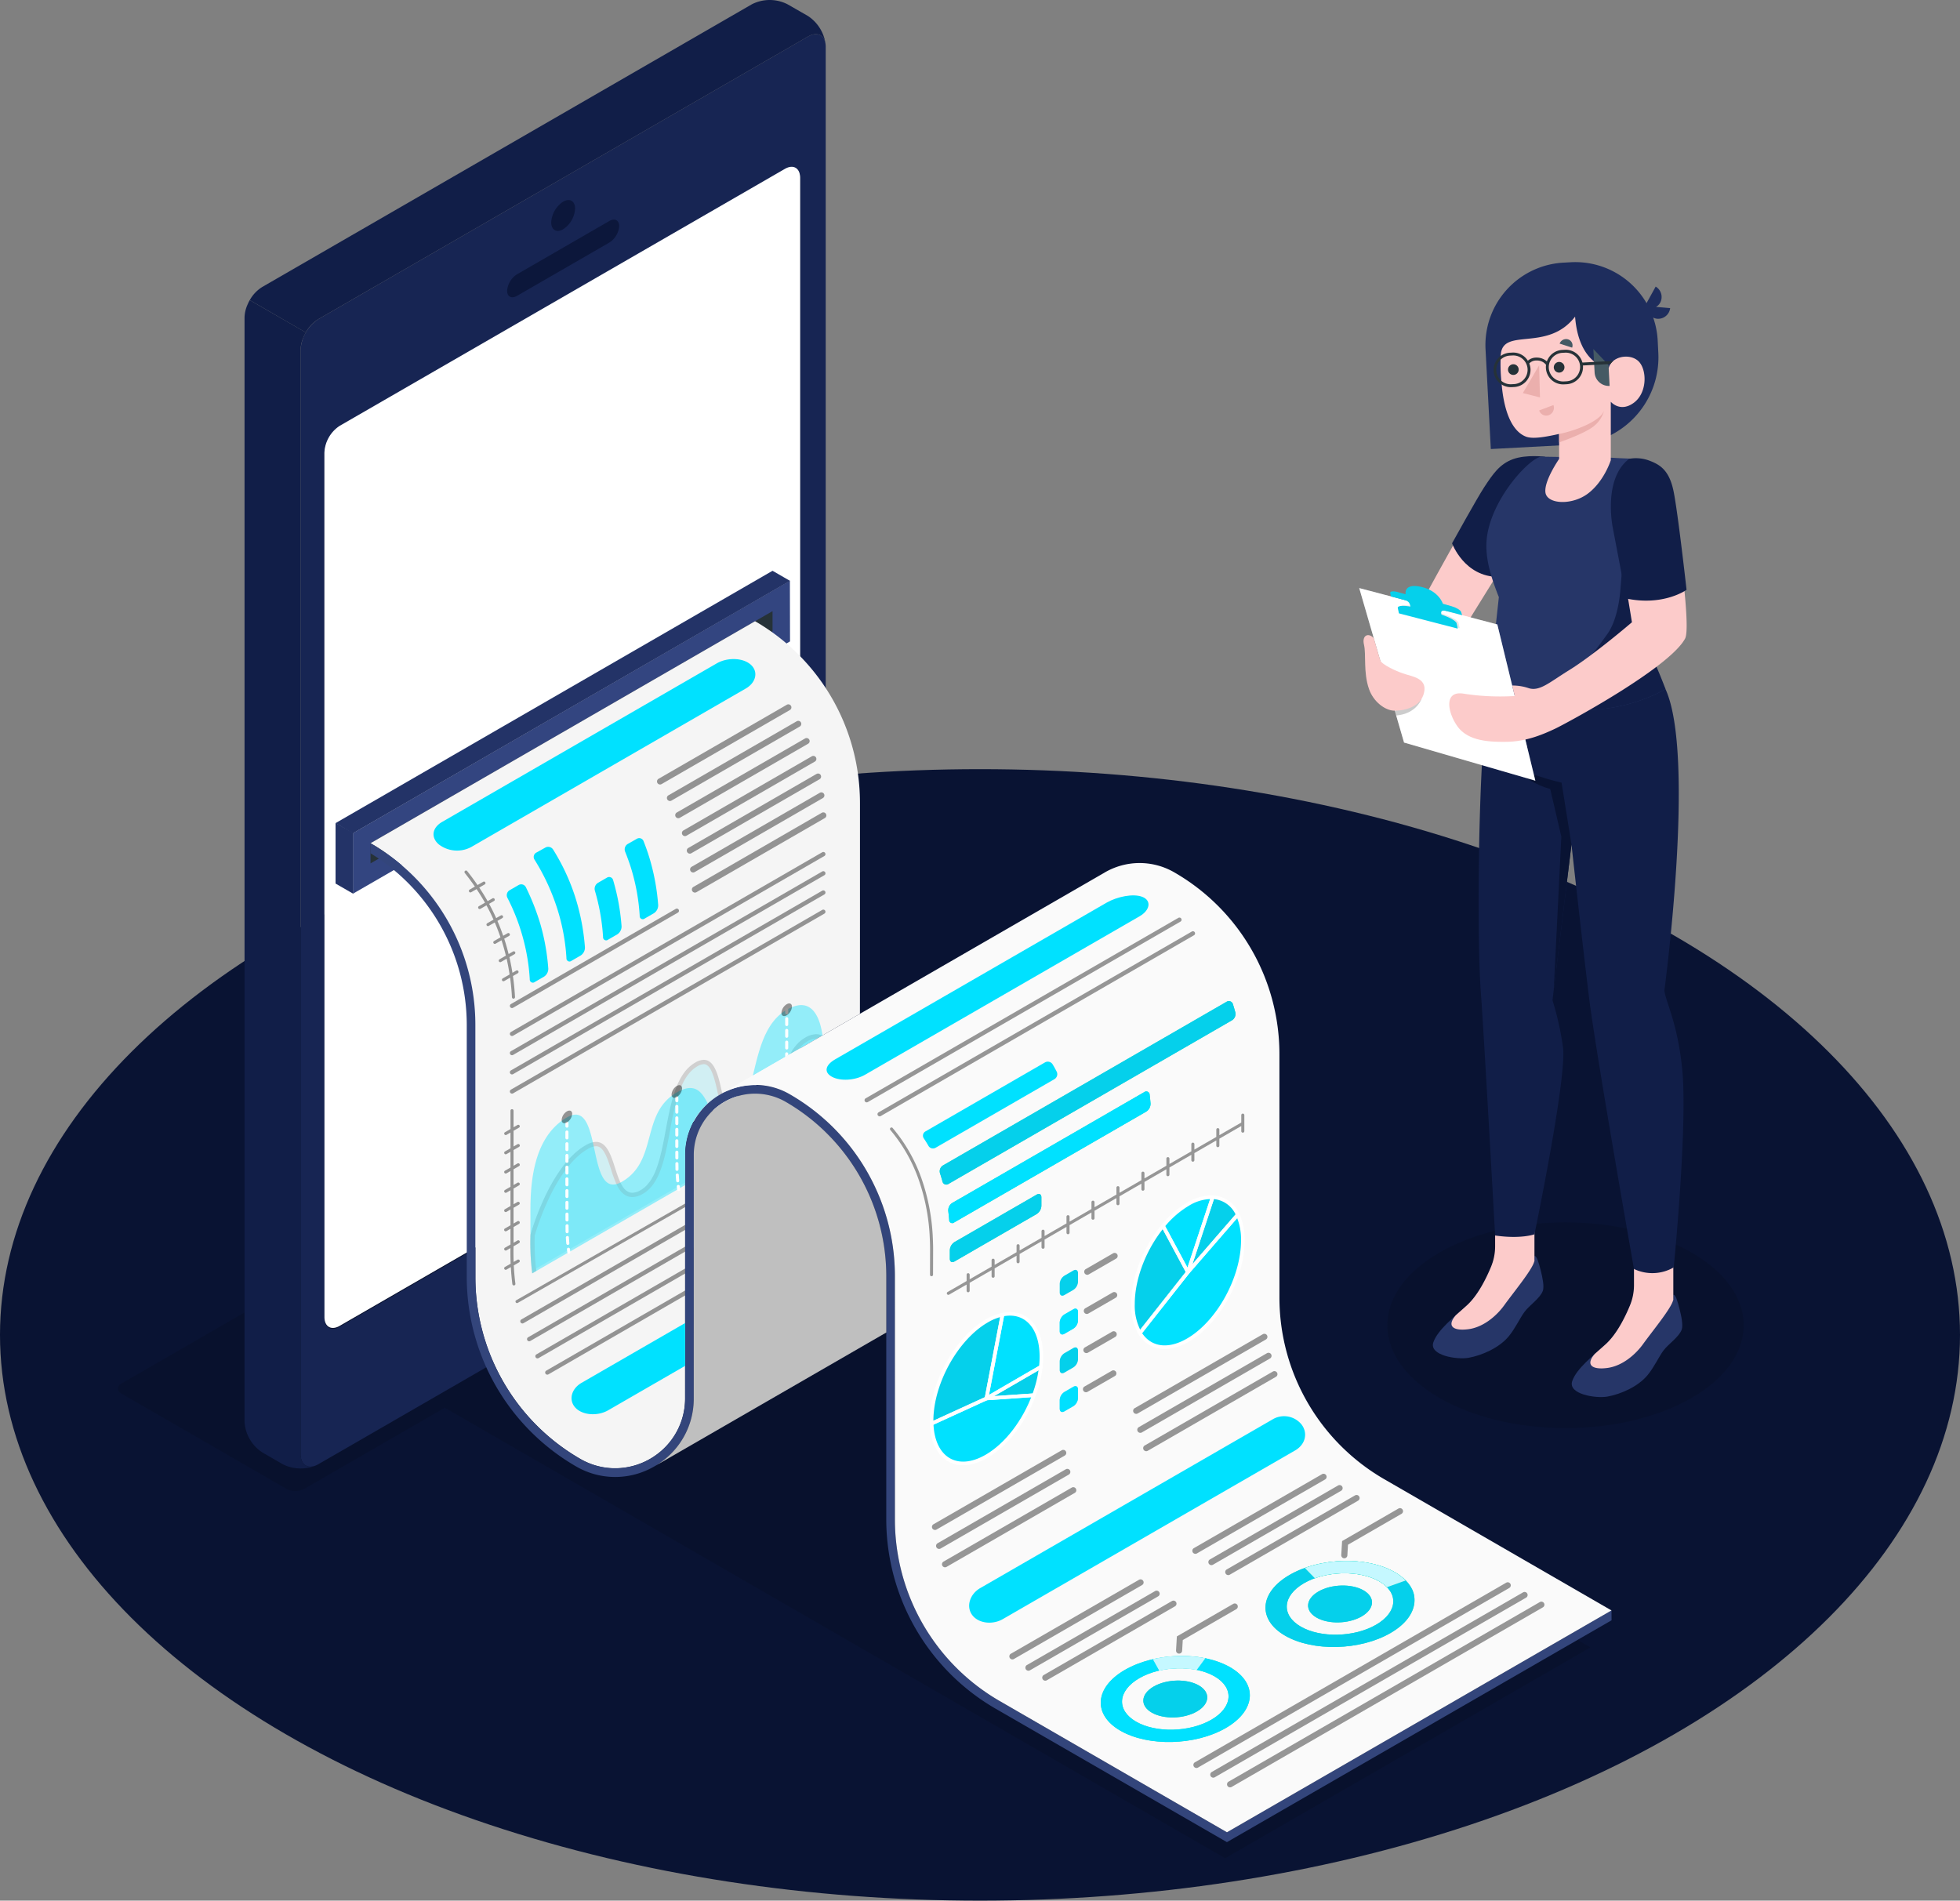 <svg xmlns="http://www.w3.org/2000/svg" xmlns:xlink="http://www.w3.org/1999/xlink" width="573.076" height="555.78" viewBox="0 0 573.076 555.78">
  <rect x="0" y="0" width="573.076" height="555.78" fill="#808080" stroke="none"/>
  <defs>
    <clipPath id="clip-path">
      <path id="Path_1441" data-name="Path 1441" d="M243.987,282.515l-24.767,14.3L204,305.6a16.237,16.237,0,0,0-1.434.831,20.179,20.179,0,0,0-9.675,17.362l-.013,71.17a20.141,20.141,0,0,1-8.165,16.331,20.617,20.617,0,0,1-12.317,4.139,20.277,20.277,0,0,1-10.179-2.768,61.33,61.33,0,0,1-30.66-53.105V285.73a61.317,61.317,0,0,0-30.661-53.105L213.325,167.71h0A61.378,61.378,0,0,1,244,220.84V253C244,262.2,243.987,282.515,243.987,282.515Z" transform="translate(-100.894 -167.71)" fill="none"/>
    </clipPath>
  </defs>
  <g id="img3_webtest" transform="translate(-10.244 -15.715)">
    <ellipse id="Floor" cx="286.538" cy="165.433" rx="286.538" ry="165.433" transform="translate(10.244 240.629)" fill="#091333"/>
    <ellipse id="Shadow" cx="52.095" cy="30.077" rx="52.095" ry="30.077" transform="translate(415.885 373.16)" fill="#08112d"/>
    <path id="Shadow-2" data-name="Shadow" d="M115,367.878,348.025,502.419l106.8-61.662L221.755,306.188Z" transform="translate(20.441 56.678)" fill="#08112d"/>
    <path id="Shadow-3" data-name="Shadow" d="M88.389,401.129,40.162,373.286c-1.428-.825-1.428-2.163,0-2.988l169.593-97.914a5.714,5.714,0,0,1,5.175,0l48.224,27.843c1.429.826,1.429,2.163,0,2.989L93.564,401.129A5.714,5.714,0,0,1,88.389,401.129Z" transform="translate(5.629 49.962)" fill="#08112d"/>
    <g id="Device" transform="translate(81.742 15.715)">
      <g id="Device-2" data-name="Device">
        <g id="Group_866" data-name="Group 866" transform="translate(16.39 9.982)">
          <path id="Path_1352" data-name="Path 1352" d="M232.124,24.78,88.983,107.411a11.547,11.547,0,0,0-5.2,9.021V439.241c0,3.316,2.334,4.668,5.2,3l143.141-82.631a11.545,11.545,0,0,0,5.2-9.021V27.783C237.324,24.466,234.99,23.116,232.124,24.78Zm-2.293,296.067c0,2.838-1.992,4.648-4.461,6.068L95.219,402.054c-2.456,1.42-4.463.274-4.463-2.579V146.605a9.908,9.908,0,0,1,4.463-7.737l130.15-75.127c2.469-1.433,4.461-.272,4.461,2.566Z" transform="translate(-83.783 -24.067)" fill="#172553"/>
        </g>
        <g id="Group_867" data-name="Group 867" transform="translate(0 87.759)">
          <path id="Path_1353" data-name="Path 1353" d="M91.01,429.874a11.651,11.651,0,0,1-9.769-.323l-5.953-3.441a11.473,11.473,0,0,1-5.219-9.021V94.3a9.835,9.835,0,0,1,.9-3.891,12.513,12.513,0,0,1,.619-1.25.013.013,0,0,0,.013-.013l16.379,9.459h.013a14.268,14.268,0,0,0-.9,1.907,9.474,9.474,0,0,0-.631,3.222V426.547C86.461,429.6,88.445,430.995,91.01,429.874Z" transform="translate(-70.069 -89.146)" fill="#111e48"/>
        </g>
        <path id="Path_1354" data-name="Path 1354" d="M150.4,315.846c4.538-2.62,8.218-.5,8.218,4.745s-3.68,11.613-8.218,14.234-8.218.5-8.218-4.745S145.858,318.467,150.4,315.846Z" transform="translate(-55.999 42.629)" fill="#27debf"/>
        <g id="Group_868" data-name="Group 868" transform="translate(76.778 58.496)">
          <path id="Path_1355" data-name="Path 1355" d="M148.59,65.137c1.927-1.113,3.489-.21,3.489,2.015A7.713,7.713,0,0,1,148.59,73.2c-1.928,1.114-3.49.212-3.49-2.014A7.71,7.71,0,0,1,148.59,65.137Z" transform="translate(-132.207 -64.66)" fill="#0c173b"/>
          <path id="Path_1356" data-name="Path 1356" d="M137.223,85.427l26.943-15.556c1.607-.927,2.91-.269,2.91,1.472a6.242,6.242,0,0,1-2.91,4.834L137.222,91.734c-1.607.927-2.91.268-2.91-1.472A6.245,6.245,0,0,1,137.223,85.427Z" transform="translate(-134.312 -63.725)" fill="#0c173b"/>
        </g>
        <path id="Path_1357" data-name="Path 1357" d="M228.692,314.248c0,2.838-1.992,4.648-4.461,6.066l-130.15,75.14c-2.456,1.419-4.463.272-4.463-2.579V140.006a9.908,9.908,0,0,1,4.463-7.738l130.15-75.126c2.469-1.433,4.461-.272,4.461,2.566Z" transform="translate(-66.255 -7.751)" fill="#fff"/>
        <g id="Group_869" data-name="Group 869" transform="translate(1.533)">
          <path id="Path_1358" data-name="Path 1358" d="M239.7,28.587c-.374-2.707-2.538-3.686-5.141-2.179L91.4,109.041a10.6,10.6,0,0,0-3.673,3.893l-16.379-9.459a10.549,10.549,0,0,1,3.686-3.866L218.163,16.962a11.494,11.494,0,0,1,10.413,0l5.98,3.428A11.677,11.677,0,0,1,239.7,28.587Z" transform="translate(-71.352 -15.715)" fill="#111e48"/>
        </g>
      </g>
    </g>
    <g id="Character" transform="translate(407.663 92.361)">
      <g id="Group_871" data-name="Group 871" transform="translate(16.554 56.894)">
        <g id="Group_870" data-name="Group 870">
          <path id="Path_1359" data-name="Path 1359" d="M393.4,127.452c-7.591.356-10.193,1.8-14.167,6.484-3.878,4.569-22.6,39.265-22.6,39.265s3.514,9.848,11.2,9.01L382.2,159.032Z" transform="translate(-356.629 -127.452)" fill="#fccbca"/>
        </g>
      </g>
      <path id="Path_1360" data-name="Path 1360" d="M392.674,127.494s-5.451-.711-9.34.7-5.832,4.221-8.51,8.311c-2.074,3.163-9.332,16.3-9.332,16.3s3.536,9.833,13.591,9.833Z" transform="translate(-338.345 -70.585)" fill="#111e48"/>
      <g id="Character-2" data-name="Character" transform="translate(21.534 0)">
        <g id="Group_872" data-name="Group 872" transform="translate(0 122.018)">
          <path id="Path_1361" data-name="Path 1361" d="M412.967,334.179v-1.646c-.648,1.93-3.657,10.236-8.221,14.4-3.628,3.31-8.579,7.132-9.837,10.822-1.309,3.838,6.888,5.126,10.278,4.526,3.939-.7,9.034-2.932,11.808-6.34,1.95-2.4,3.192-5.236,4.585-7.121s4.6-3.987,5.355-6.168c.413-1.2-.078-3.822-.659-6.039-.533-2.033-1.111-4.269-1.806-4.079,0,.249,0,1.255,0,1.255-.834.925-3.146,1.843-5.751,1.943C417.037,335.8,412.954,335.462,412.967,334.179Z" transform="translate(-354.166 -152.562)" fill="#263668"/>
          <path id="Path_1362" data-name="Path 1362" d="M400.574,351.381c1.125-1,2.258-1.985,3.284-2.922,3.189-2.909,5.619-7.841,7.015-11.207a15.781,15.781,0,0,0,1.207-6.053v-6.556h11.5v10.671h0v.286l-.059.03c-.553,2.39-5.832,8.748-8.832,12.894-2.009,2.78-5.83,6.315-10.394,6.925C399.974,356.025,397.763,354.661,400.574,351.381Z" transform="translate(-353.278 -154.099)" fill="#fccbca"/>
          <path id="Path_1363" data-name="Path 1363" d="M378.994,324.691v-1.646c-.649,1.93-3.658,10.236-8.222,14.4-3.627,3.309-8.577,7.131-9.836,10.821-1.31,3.838,6.888,5.126,10.277,4.526,3.939-.7,9.035-2.932,11.809-6.34,1.949-2.4,3.192-5.236,4.585-7.119s4.6-3.988,5.355-6.169c.414-1.2-.078-3.822-.659-6.038-.534-2.034-1.111-4.27-1.806-4.08,0,.249,0,1.254,0,1.254-.835.926-3.146,1.845-5.751,1.944C383.062,326.308,378.98,325.974,378.994,324.691Z" transform="translate(-360.796 -154.413)" fill="#263668"/>
          <path id="Path_1364" data-name="Path 1364" d="M366.6,341.893c1.126-1,2.258-1.985,3.285-2.922,3.189-2.909,5.618-7.841,7.015-11.207a15.776,15.776,0,0,0,1.206-6.053v-6.556h11.5v10.671h0v.287l-.057.029c-.555,2.39-5.833,8.748-8.832,12.894-2.01,2.78-5.831,6.316-10.4,6.925C366,346.537,363.789,345.173,366.6,341.893Z" transform="translate(-359.908 -155.95)" fill="#fccbca"/>
          <path id="Path_1365" data-name="Path 1365" d="M426.628,184.793c8.918,19.477-.321,88.088-.321,88.088.269,3.161,3.882,9.381,5.229,23.291,1.591,16.437-2.5,57.709-2.5,57.709a12.446,12.446,0,0,1-11.625.461s-10.962-62.158-13.023-78.5c-1.8-14.263-5.253-45.623-5.253-45.623l-5.549,45.546a84.751,84.751,0,0,1,3.109,14.076c.931,9.612-8.383,54.369-8.383,54.369s-3.969,1.457-11.5.347c0,0-3.294-59.393-4.163-70.974-1.458-19.447-.558-80.128,3.009-91.64Z" transform="translate(-358.613 -181.943)" fill="#111e48"/>
          <path id="Path_1366" data-name="Path 1366" d="M398.083,226.557l-2.9-18.091s-12.248-2.537-17.8-7.759c0,0,5.827,7.248,14.484,9.623l3.252,13.928L392.9,269.067Z" transform="translate(-357.558 -178.282)" fill="#091333"/>
        </g>
        <path id="Path_1367" data-name="Path 1367" d="M410.527,127.759h0c3.391.234,4.524.151,6.983.4,4.917.5,6.1,7.7,8.111,11.943a19.571,19.571,0,0,1,.541,14.736L418.2,177.89s3.731,9.016,8.061,17.536c-19.993,11.159-44.958,5.293-50.97-2.85-.255-1.727,1.291-15.231,2.242-24.052-3.522-8.833-4.451-14.432-2.965-20.272,2.757-10.837,12.638-20.811,15.467-20.8Z" transform="translate(-358.242 -70.558)" fill="#263668"/>
        <g id="Group_880" data-name="Group 880" transform="translate(15.365)">
          <path id="Path_1368" data-name="Path 1368" d="M427.663,93.3l-4.138-.36a3.194,3.194,0,0,0,1.23-1.237,3.535,3.535,0,0,0-1.327-4.7l-2.669,4.845a24.109,24.109,0,0,0-22.125-11.966L396.5,80a24.13,24.13,0,0,0-22.814,25.38c.731,13.749,1.541,29.128,1.541,29.128l24.83-1.322A25.536,25.536,0,0,0,424.2,106.324l-.184-3.628a24.081,24.081,0,0,0-1.315-6.632,3.222,3.222,0,0,0,1.2.351A3.535,3.535,0,0,0,427.663,93.3Z" transform="translate(-373.652 -79.847)" fill="#1e2d5d"/>
          <g id="Group_873" data-name="Group 873" transform="translate(4.405 15.944)">
            <path id="Path_1369" data-name="Path 1369" d="M377.423,104.386a48.672,48.672,0,0,0,.2,7.907c.947,12.372,5.125,15.218,7.188,15.992s5.923.031,9.669-.8V134.8s-4.5,6.464-3.993,9.856,7.767,3.812,12.479.222,6.622-9.7,6.622-9.7l0-17.1s2.733,3.271,6.76.277,3.82-9.863,1.262-12.2-7.844-1.345-8.637,2.112c0,0-8.716-.731-9.825-15.087C391.047,103.749,377.937,96.132,377.423,104.386Z" transform="translate(-377.338 -93.188)" fill="#fccbca"/>
          </g>
          <path id="Path_1370" data-name="Path 1370" d="M404.488,105.771l.326,6.13h0a4.176,4.176,0,0,1-4.393-3.95l-.365-6.841Z" transform="translate(-368.5 -75.698)" fill="#455a64"/>
          <g id="Group_874" data-name="Group 874" transform="translate(19.991 29.19)">
            <path id="Path_1371" data-name="Path 1371" d="M390.379,105.9a1.561,1.561,0,1,0,1.555-1.63A1.586,1.586,0,0,0,390.379,105.9Z" transform="translate(-390.379 -104.271)" fill="#263238"/>
          </g>
          <g id="Group_875" data-name="Group 875" transform="translate(15.716 41.797)">
            <path id="Path_1372" data-name="Path 1372" d="M390.973,114.82,386.8,116.4a2.189,2.189,0,0,0,2.84,1.376A2.335,2.335,0,0,0,390.973,114.82Z" transform="translate(-386.802 -114.82)" fill="#ebafad"/>
          </g>
          <g id="Group_876" data-name="Group 876" transform="translate(21.696 22.501)">
            <path id="Path_1373" data-name="Path 1373" d="M391.806,100l3.654,1.18a1.843,1.843,0,0,0-1.163-2.409A2.016,2.016,0,0,0,391.806,100Z" transform="translate(-391.806 -98.674)" fill="#455a64"/>
          </g>
          <g id="Group_877" data-name="Group 877" transform="translate(6.602 29.865)">
            <path id="Path_1374" data-name="Path 1374" d="M379.176,106.465a1.561,1.561,0,1,0,1.555-1.629A1.584,1.584,0,0,0,379.176,106.465Z" transform="translate(-379.176 -104.836)" fill="#263238"/>
          </g>
          <g id="Group_878" data-name="Group 878" transform="translate(10.937 30.173)">
            <path id="Path_1375" data-name="Path 1375" d="M387.568,105.093l.252,9.39-5.017-1.266Z" transform="translate(-382.803 -105.093)" fill="#ebafad"/>
          </g>
          <g id="Group_879" data-name="Group 879" transform="translate(21.551 43.408)">
            <path id="Path_1376" data-name="Path 1376" d="M391.684,123c3.957-.735,12.027-3.526,13.131-6.834a8.4,8.4,0,0,1-2.653,4.288c-2.336,2.229-10.478,5.025-10.478,5.025Z" transform="translate(-391.684 -116.168)" fill="#ebafad"/>
          </g>
        </g>
        <path id="Path_1377" data-name="Path 1377" d="M403.838,195.317c6.567-1.555,7.815-4.029,6.081-10.551a4.937,4.937,0,0,0-.2-.629c-1.286-3.092-6.417-1.254-6.417-1.254s2.1-2.617,4.457-5.953,3.411-8.852,3.726-12.723.947-11.623.947-11.623,5.108-3.057,3.117-8.65l7.888-4.847,1.484,1.033a20.047,20.047,0,0,1-.329,12.451l-7.968,23.048a130.438,130.438,0,0,1,8.061,17.536c-14.735,8.224-32.161,7.2-42.72,2.83A58.288,58.288,0,0,0,403.838,195.317Z" transform="translate(-356.666 -68.288)" fill="#111e48"/>
        <path id="Path_1378" data-name="Path 1378" d="M410.667,104.554l-9.032.482A5.048,5.048,0,0,0,396.5,101.3l-.778.042a5.046,5.046,0,0,0-4.485,3.364,4.332,4.332,0,0,0-3.006-1.122,3.7,3.7,0,0,0-2.556.913,5.024,5.024,0,0,0-4.526-2.379l-.777.041a5.042,5.042,0,0,0,.535,10.069l.778-.041a5.047,5.047,0,0,0,4.766-5.3,4.981,4.981,0,0,0-.369-1.582,2.785,2.785,0,0,1,2.151-.868,3.328,3.328,0,0,1,2.732,1.213l.041-.027a5.1,5.1,0,0,0-.05,1.024,5.047,5.047,0,0,0,5.3,4.766l.778-.041a5.049,5.049,0,0,0,4.767-5.3c0-.063-.023-.121-.029-.184l8.077-.43A4.348,4.348,0,0,1,410.667,104.554Zm-29.03,6.78-.778.042a4.191,4.191,0,0,1-.445-8.371l.777-.042a4.191,4.191,0,1,1,.446,8.371Zm15.35-.817-.777.042a4.191,4.191,0,0,1-.446-8.371l.777-.042a4.191,4.191,0,1,1,.446,8.371Z" transform="translate(-357.908 -75.663)" fill="#263238"/>
      </g>
      <g id="Group_888" data-name="Group 888" transform="translate(0 94.704)">
        <g id="Group_881" data-name="Group 881" transform="translate(0 0.607)">
          <path id="Path_1379" data-name="Path 1379" d="M342.778,159.6l40.378,10.635,11.114,45.685-38.389-11.149Z" transform="translate(-342.778 -159.596)" fill="#fff"/>
          <path id="Path_1380" data-name="Path 1380" d="M342.778,159.6l40.378,10.635,11.114,45.685-38.389-11.149Z" transform="translate(-342.778 -159.596)" fill="#fff" opacity="0.25"/>
          <path id="Path_1381" data-name="Path 1381" d="M365.542,191.168c.257,2.473,1.99,5.334,7.034,7.743s14.871,1.064,14.871,1.064l-1.367-5.623Z" transform="translate(-338.336 -153.436)" fill="#fff" opacity="0.2"/>
        </g>
        <g id="Group_882" data-name="Group 882" transform="translate(10.401 32.959)" opacity="0.2">
          <path id="Path_1382" data-name="Path 1382" d="M359.324,186.666c-.374,1.024-2.183,4.488-7.435,4.911l-.409-1.409Z" transform="translate(-351.48 -186.666)"/>
        </g>
        <g id="Group_883" data-name="Group 883" transform="translate(11.82 5.66)" opacity="0.1">
          <path id="Path_1383" data-name="Path 1383" d="M353.011,166.028l-.333-1.541c-.184-.851,2.186-.887,5.293-.081l5.949,1.543c3.106.806,5.774,2.149,5.958,3l.333,1.541Z" transform="translate(-352.668 -163.825)"/>
        </g>
        <g id="Group_884" data-name="Group 884" transform="translate(9.052)">
          <path id="Path_1384" data-name="Path 1384" d="M350.362,161.163c-.117-.532.843-.67,2.144-.312l2.357.651s-.7-3.331,4.525-2.167,6.37,4.947,6.37,4.947l2.515.713c1.39.394,2.648,1.144,2.813,1.673l.3.958-20.8-5.477S350.479,161.694,350.362,161.163Z" transform="translate(-350.352 -159.088)" fill="#05d0eb"/>
        </g>
        <g id="Group_885" data-name="Group 885" transform="translate(11.321 3.079)">
          <path id="Path_1385" data-name="Path 1385" d="M352.856,162.3c1.906.459,2.7.712,2.982,2.023.325,1.5.458,2.6.458,2.6l9.206,2.432s-.445-1.9-.587-2.635.171-1.184,1.636-.8l.124-.587-14.425-3.673Z" transform="translate(-352.25 -161.665)" fill="#05d0eb"/>
        </g>
        <g id="Group_886" data-name="Group 886" transform="translate(11.267 5.805)">
          <path id="Path_1386" data-name="Path 1386" d="M352.548,166.149l-.333-1.541c-.184-.85,2.186-.887,5.293-.081l5.949,1.543c3.106.806,5.774,2.149,5.958,3l.333,1.539Z" transform="translate(-352.205 -163.946)" fill="#05d0eb"/>
        </g>
        <g id="Group_887" data-name="Group 887" transform="translate(1.258 14.372)">
          <path id="Path_1387" data-name="Path 1387" d="M346.826,172.015s1.511,5.165,1.856,6.4,4.87,3.444,7.838,4.259,6.215,1.782,4.809,5.933c-1.294,3.826-6.179,4.7-8.665,4.592s-5.892-2.485-7.233-6.316c-1.71-4.887-.789-10.106-1.468-12.96S345.339,170.313,346.826,172.015Z" transform="translate(-343.83 -171.114)" fill="#fccbca"/>
        </g>
      </g>
      <g id="Group_889" data-name="Group 889" transform="translate(26.326 57.344)">
        <path id="Path_1388" data-name="Path 1388" d="M418.367,127.976c5.236.332,10.649,3.168,11.47,9.457s5.913,39.391,3.915,43.118c-4.622,8.617-35.1,25.006-38.127,26.407s-8.062,3.7-14.062,3.771c-4.752.054-11.076-.1-14.273-4.4-2.837-3.814-4.441-10.851,1.97-9.64a69.448,69.448,0,0,0,14.69.645l-.746-3.069a14.61,14.61,0,0,1,4.892.8c3.2.95,6.1-1.8,11.752-5.286,7.283-4.5,18.367-14.013,18.367-14.013l-4.52-27.64S413.543,136.177,418.367,127.976Z" transform="translate(-364.805 -127.799)" fill="#fccbca"/>
        <path id="Path_1389" data-name="Path 1389" d="M409.7,128a11.139,11.139,0,0,1,5.88.528c3.077,1.172,5.808,2.731,7.086,8.929s3.805,28.853,3.805,28.853-6.7,4.849-17.625,2.544L404.928,148.3S401.872,133.911,409.7,128Z" transform="translate(-357.091 -127.828)" fill="#111e48"/>
      </g>
    </g>
    <g id="Analysis" transform="translate(108.359 182.615)">
      <g id="Group_892" data-name="Group 892">
        <g id="Group_890" data-name="Group 890">
          <path id="Path_1390" data-name="Path 1390" d="M96.617,231.6l127.727-73.8.039,17.741L96.616,249.3Z" transform="translate(-91.506 -154.884)" fill="#334580"/>
          <path id="Path_1391" data-name="Path 1391" d="M100.894,233.106v5.9l117.543-67.863v-5.9Z" transform="translate(-90.671 -153.438)" fill="#263238"/>
          <path id="Path_1392" data-name="Path 1392" d="M97.413,232.133l-5.094-2.964,127.787-73.8,5.109,2.951Z" transform="translate(-92.34 -155.365)" fill="#233367"/>
          <path id="Path_1393" data-name="Path 1393" d="M92.34,217.087l5.164,2.856,0,17.824-5.167-2.977Z" transform="translate(-92.34 -143.322)" fill="#233367"/>
        </g>
        <g id="Group_891" data-name="Group 891" transform="translate(10.223 14.753)">
          <path id="Path_1394" data-name="Path 1394" d="M422.866,412.628,310.421,477.5v-2.881l112.432-64.876Z" transform="translate(-60.01 -120.483)" fill="#33457b"/>
          <path id="Path_1395" data-name="Path 1395" d="M243.987,282.515l-24.767,14.3L204,305.6a16.237,16.237,0,0,0-1.434.831,20.179,20.179,0,0,0-9.675,17.362l-.013,71.17a20.141,20.141,0,0,1-8.165,16.331,20.617,20.617,0,0,1-12.317,4.139,20.277,20.277,0,0,1-10.179-2.768,61.33,61.33,0,0,1-30.66-53.105V285.73a61.317,61.317,0,0,0-30.661-53.105L213.325,167.71h0A61.378,61.378,0,0,1,244,220.84V253C244,262.2,243.987,282.515,243.987,282.515Z" transform="translate(-100.894 -167.71)" fill="#f5f5f5"/>
          <path id="Path_1396" data-name="Path 1396" d="M284.876,472.889a61.3,61.3,0,0,1-30.66-53.093l-.007-71.214a61.144,61.144,0,0,0-4.819-23.816,62.941,62.941,0,0,0-3.4-6.844,61.33,61.33,0,0,0-22.444-22.432h0A20.438,20.438,0,0,0,192.9,313.2l0,7.253-.016-7.266-.013,71.17,0-14.808v14.781a20.457,20.457,0,0,1-30.663,17.728,61.328,61.328,0,0,1-30.661-53.105V275.131a61.324,61.324,0,0,0-30.661-53.105v2.944a58.949,58.949,0,0,1,28.144,50.162v73.825a64.015,64.015,0,0,0,31.919,55.282,22.72,22.72,0,0,0,22.961,0c.44-.251.868-.515,1.3-.8l.038-.025a22.7,22.7,0,0,0,10.141-19.049l.012-71.17a17.923,17.923,0,0,1,26.887-15.526,58.924,58.924,0,0,1,29.4,50.917v16.524l0,54.69a64.029,64.029,0,0,0,31.919,55.282L351.3,514.135v-2.881Z" transform="translate(-100.894 -157.112)" fill="#33457b"/>
          <path id="Path_1397" data-name="Path 1397" d="M446.9,445.428,334.471,510.3l-66.429-38.364a61.3,61.3,0,0,1-30.66-53.093l-.006-71.214a61.167,61.167,0,0,0-4.819-23.816,62.952,62.952,0,0,0-3.4-6.844,61.331,61.331,0,0,0-22.444-22.433,20.2,20.2,0,0,0-19.552-.49l15.223-8.782,30.629-17.684,65.562-37.845.163-.1a20.226,20.226,0,0,1,20.407.012,61.321,61.321,0,0,1,30.661,53.107l.006,71.2a61.331,61.331,0,0,0,30.661,53.105Z" transform="translate(-84.061 -156.164)" fill="#fafafa"/>
          <path id="Path_1398" data-name="Path 1398" d="M238.139,336.63a58.924,58.924,0,0,0-29.4-50.917,17.923,17.923,0,0,0-26.887,15.526l-.012,71.17A22.7,22.7,0,0,1,171.7,391.457l-.038.025c-.428.289-.856.553-1.3.8l67.777-39.133Z" transform="translate(-87.339 -145.16)" fill="#e0e0e0"/>
          <path id="Path_1399" data-name="Path 1399" d="M238.139,336.63a58.924,58.924,0,0,0-29.4-50.917,17.923,17.923,0,0,0-26.887,15.526l-.012,71.17A22.7,22.7,0,0,1,171.7,391.457l-.038.025c-.428.289-.856.553-1.3.8l67.777-39.133Z" transform="translate(-87.339 -145.16)" opacity="0.15"/>
        </g>
      </g>
      <g id="Group_932" data-name="Group 932" transform="translate(10.223 14.753)">
        <g id="Group_931" data-name="Group 931" clip-path="url(#clip-path)">
          <g id="Group_930" data-name="Group 930" transform="translate(18.421 11.071)">
            <path id="Path_1400" data-name="Path 1400" d="M117.856,231.171a8.752,8.752,0,0,0,9.547.719l80.229-46.321c3.008-1.738,3.719-4.987,1.365-7.017s-6.865-2.064-9.874-.327L118.854,224.57C115.844,226.308,115.49,229.148,117.856,231.171Z" transform="translate(-116.307 -176.974)" fill="#00e1ff"/>
            <g id="Group_893" data-name="Group 893" transform="translate(65.34 13.235)">
              <path id="Path_1401" data-name="Path 1401" d="M171.873,211.489a.892.892,0,0,1-.448-1.664l37.513-21.658a.891.891,0,1,1,.892,1.543L172.317,211.37A.9.9,0,0,1,171.873,211.489Z" transform="translate(-170.979 -188.048)" opacity="0.4"/>
            </g>
            <g id="Group_894" data-name="Group 894" transform="translate(68.235 18.065)">
              <path id="Path_1402" data-name="Path 1402" d="M174.295,215.53a.892.892,0,0,1-.447-1.664l37.511-21.658a.891.891,0,1,1,.892,1.543l-37.511,21.658A.886.886,0,0,1,174.295,215.53Z" transform="translate(-173.402 -192.09)" opacity="0.4"/>
            </g>
            <g id="Group_895" data-name="Group 895" transform="translate(70.668 23.095)">
              <path id="Path_1403" data-name="Path 1403" d="M176.33,219.739a.892.892,0,0,1-.447-1.664L213.4,196.418a.891.891,0,0,1,.892,1.543L176.776,219.62A.889.889,0,0,1,176.33,219.739Z" transform="translate(-175.437 -196.298)" opacity="0.4"/>
            </g>
            <g id="Group_896" data-name="Group 896" transform="translate(72.622 28.327)">
              <path id="Path_1404" data-name="Path 1404" d="M177.965,224.116a.892.892,0,0,1-.447-1.664l37.51-21.658a.892.892,0,1,1,.892,1.544L178.409,224A.886.886,0,0,1,177.965,224.116Z" transform="translate(-177.072 -200.676)" opacity="0.4"/>
            </g>
            <g id="Group_897" data-name="Group 897" transform="translate(74.049 33.454)">
              <path id="Path_1405" data-name="Path 1405" d="M179.16,228.406a.892.892,0,0,1-.448-1.664l37.511-21.658a.892.892,0,0,1,.892,1.544L179.6,228.285A.886.886,0,0,1,179.16,228.406Z" transform="translate(-178.266 -204.965)" opacity="0.4"/>
            </g>
            <g id="Group_898" data-name="Group 898" transform="translate(75.014 38.964)">
              <path id="Path_1406" data-name="Path 1406" d="M179.967,233.017a.892.892,0,0,1-.448-1.664l37.511-21.659a.892.892,0,0,1,.892,1.544L180.411,232.9A.889.889,0,0,1,179.967,233.017Z" transform="translate(-179.073 -209.576)" opacity="0.4"/>
            </g>
            <g id="Group_899" data-name="Group 899" transform="translate(75.538 44.844)">
              <path id="Path_1407" data-name="Path 1407" d="M180.406,237.937a.892.892,0,0,1-.448-1.664l37.513-21.658a.892.892,0,1,1,.892,1.544L180.85,237.816A.886.886,0,0,1,180.406,237.937Z" transform="translate(-179.512 -214.496)" opacity="0.4"/>
            </g>
            <g id="Group_900" data-name="Group 900" transform="translate(22.319 56.408)">
              <path id="Path_1408" data-name="Path 1408" d="M135.612,277.98a.629.629,0,0,1-.316-1.174l91.018-52.55a.629.629,0,1,1,.63,1.089L135.926,277.9A.628.628,0,0,1,135.612,277.98Z" transform="translate(-134.982 -224.172)" opacity="0.4"/>
              <path id="Path_1409" data-name="Path 1409" d="M135.612,282.681a.628.628,0,0,1-.316-1.172l91.018-52.552a.629.629,0,1,1,.63,1.089L135.926,282.6A.616.616,0,0,1,135.612,282.681Z" transform="translate(-134.982 -223.255)" opacity="0.4"/>
              <path id="Path_1410" data-name="Path 1410" d="M135.612,287.382a.629.629,0,0,1-.316-1.174l91.018-52.551a.629.629,0,1,1,.63,1.089L135.926,287.3A.628.628,0,0,1,135.612,287.382Z" transform="translate(-134.982 -222.337)" opacity="0.4"/>
              <path id="Path_1411" data-name="Path 1411" d="M135.612,292.083a.629.629,0,0,1-.316-1.174l91.018-52.55a.628.628,0,1,1,.63,1.088L135.926,292A.628.628,0,0,1,135.612,292.083Z" transform="translate(-134.982 -221.42)" opacity="0.4"/>
            </g>
            <g id="Group_905" data-name="Group 905" transform="translate(9.054 52.363)">
              <g id="Group_902" data-name="Group 902" transform="translate(13.265 20.604)">
                <g id="Group_901" data-name="Group 901">
                  <path id="Path_1412" data-name="Path 1412" d="M135.612,267.109a.629.629,0,0,1-.316-1.174l48.186-27.823a.629.629,0,1,1,.63,1.089l-48.186,27.823A.628.628,0,0,1,135.612,267.109Z" transform="translate(-134.982 -238.028)" opacity="0.4"/>
                </g>
              </g>
              <g id="Group_903" data-name="Group 903" transform="translate(12.361 13.508)">
                <path id="Path_1413" data-name="Path 1413" d="M134.4,236.009a59.305,59.305,0,0,1,4.463,11.387,58.706,58.706,0,0,1,2.085,12.464.909.909,0,0,0,1.477.782l2.679-1.546a2.741,2.741,0,0,0,1.258-2.356,63.92,63.92,0,0,0-2.255-12.827,69.1,69.1,0,0,0-4.312-11.019,1.519,1.519,0,0,0-2.117-.593l-2.635,1.521A1.678,1.678,0,0,0,134.4,236.009Z" transform="translate(-134.226 -232.09)" fill="#00e1ff"/>
              </g>
              <g id="Group_904" data-name="Group 904" transform="translate(20.234 2.543)">
                <path id="Path_1414" data-name="Path 1414" d="M141.063,226.676a63.328,63.328,0,0,1,6.448,13.746,59.389,59.389,0,0,1,2.878,15.043.9.9,0,0,0,1.46.784l2.678-1.546a2.766,2.766,0,0,0,1.27-2.358,64.341,64.341,0,0,0-2.929-15.016,61.707,61.707,0,0,0-6.4-13.654,1.7,1.7,0,0,0-2.234-.552l-2.666,1.482A1.431,1.431,0,0,0,141.063,226.676Z" transform="translate(-140.813 -222.915)" fill="#00e1ff"/>
              </g>
              <path id="Path_1415" data-name="Path 1415" d="M155.377,232.391" transform="translate(-117.738 -218.523)" fill="#27debf"/>
              <path id="Path_1416" data-name="Path 1416" d="M159.306,230.493l-2.633,1.52a2.042,2.042,0,0,0-.876,2.281,61.356,61.356,0,0,1,2.391,13.549.9.9,0,0,0,1.46.783l2.678-1.546a2.766,2.766,0,0,0,1.27-2.358,63.978,63.978,0,0,0-2.468-13.511A1.194,1.194,0,0,0,159.306,230.493Z" transform="translate(-117.671 -218.932)" fill="#00e1ff"/>
              <path id="Path_1417" data-name="Path 1417" d="M168.584,221.659a1.346,1.346,0,0,0-1.967-.675l-2.653,1.509a1.839,1.839,0,0,0-.767,2.231q.721,1.8,1.388,3.748a59.391,59.391,0,0,1,2.878,15.043.9.9,0,0,0,1.46.784l2.678-1.546a2.768,2.768,0,0,0,1.269-2.358,64.279,64.279,0,0,0-2.929-15.016Q169.307,223.471,168.584,221.659Z" transform="translate(-116.236 -220.788)" fill="#00e1ff"/>
              <path id="Path_1418" data-name="Path 1418" d="M139.626,258.132a.443.443,0,0,0-.608-.163l-1.121.647c-.245-1.546-.534-3.077-.886-4.583l1.515-.875a.445.445,0,0,0-.445-.772l-1.3.749c-.378-1.517-.8-3.016-1.285-4.488l1.443-.832a.446.446,0,0,0-.446-.772l-1.3.749c-.5-1.433-1.031-2.849-1.631-4.234l-.051-.115,1.431-.826a.445.445,0,1,0-.445-.771l-1.35.779q-.934-2.1-2.068-4.178l1.427-.825a.445.445,0,1,0-.445-.771l-1.414.816c-.755-1.335-1.576-2.659-2.452-3.971l1.605-.926a.445.445,0,0,0-.446-.771l-1.66.957c-.945-1.374-1.948-2.736-3.021-4.077a.446.446,0,1,0-.7.557q1.567,1.959,2.944,3.967l-1.53.883a.446.446,0,0,0,.222.832.453.453,0,0,0,.222-.06l1.585-.915q1.318,1.967,2.455,3.97l-1.777,1.027a.445.445,0,1,0,.445.771l1.764-1.018q1.133,2.076,2.064,4.179l-1.839,1.062a.445.445,0,1,0,.446.771l1.758-1.015.007.016c.614,1.42,1.162,2.87,1.666,4.339l-1.881,1.085a.445.445,0,1,0,.445.772l1.738-1c.482,1.474.9,2.977,1.268,4.5l-1.864,1.077a.446.446,0,0,0,.222.832.437.437,0,0,0,.222-.06l1.647-.95c.345,1.511.625,3.045.863,4.6l-2.019,1.165a.445.445,0,1,0,.446.771l1.723-1q.391,2.822.543,5.721a.445.445,0,0,0,.446.423h.023a.445.445,0,0,0,.422-.468c-.109-2.08-.316-4.13-.606-6.151l1.414-.816A.445.445,0,0,0,139.626,258.132Z" transform="translate(-123.883 -219.241)" opacity="0.4"/>
            </g>
            <g id="Group_924" data-name="Group 924" transform="translate(20.656 100.701)">
              <g id="Group_908" data-name="Group 908" transform="translate(7.637 8.994)" opacity="0.15">
                <g id="Group_906" data-name="Group 906" transform="translate(0.63 0.63)">
                  <path id="Path_1419" data-name="Path 1419" d="M140.947,337.563a72.467,72.467,0,0,1-.405-10.132c.366-1.3,5.794-19.927,15.78-25.735a6.823,6.823,0,0,1,1.968-.822,3.681,3.681,0,0,1,.817-.1c2.647,0,3.834,3.683,4.982,7.246a36.064,36.064,0,0,0,1.576,4.283c.68,1.431,1.839,3.336,4.043,3.336a5.585,5.585,0,0,0,2.737-.845c4.8-2.736,6.181-10.143,7.644-17.987a88.708,88.708,0,0,1,2.357-10.388c1.457-4.578,3.345-7.412,5.945-8.919a4.61,4.61,0,0,1,2.222-.725c2.782,0,3.835,4.957,4.855,9.75a39.912,39.912,0,0,0,2.022,7.344c1.015,2.31,2.348,3.434,4.075,3.434a5.8,5.8,0,0,0,2.879-.9c5.892-3.4,7.675-9.168,9.4-14.743,1.465-4.734,2.847-9.2,6.733-11.466a5.819,5.819,0,0,1,2.89-.907,3.636,3.636,0,0,1,1.272.225,24.863,24.863,0,0,1,.188,2.669l.065,11.288c.105,2.158.249,3.855.448,5.315Z" transform="translate(-140.508 -269.286)" fill="#05d0eb"/>
                </g>
                <g id="Group_907" data-name="Group 907">
                  <path id="Path_1420" data-name="Path 1420" d="M226.225,289.216c-.252-1.686-.4-3.6-.5-5.649l-.063-11.286a25.828,25.828,0,0,0-.239-3.107,4.282,4.282,0,0,0-1.85-.415h0a6.4,6.4,0,0,0-3.208.993c-8.668,5.046-5.36,19.992-16.129,26.207a5.212,5.212,0,0,1-2.564.821c-1.606,0-2.689-1.214-3.5-3.06-2.535-5.719-2.466-17.469-7.453-17.469a5.174,5.174,0,0,0-2.537.811c-3.082,1.785-4.931,5.2-6.227,9.272-3.209,10.065-3.02,24.206-9.714,28.018a4.99,4.99,0,0,1-2.426.764c-1.592,0-2.642-1.227-3.474-2.978-2.071-4.342-2.8-11.888-7.127-11.888a4.334,4.334,0,0,0-.95.112,7.415,7.415,0,0,0-2.151.893c-10.644,6.191-16.092,26.182-16.092,26.182a72.833,72.833,0,0,0,.519,11.251l1.232-.711c-.063-.348-.124-.654-.194-1.341a71.721,71.721,0,0,1-.3-9.005c.5-1.763,5.841-19.686,15.476-25.29a6.2,6.2,0,0,1,1.79-.751,3.079,3.079,0,0,1,.674-.081c2.188,0,3.3,3.462,4.384,6.81a36.551,36.551,0,0,0,1.606,4.36c.435.914,1.756,3.7,4.611,3.7a6.175,6.175,0,0,0,3.05-.927c5.054-2.879,6.46-10.426,7.949-18.417a88.5,88.5,0,0,1,2.34-10.314c1.4-4.42,3.2-7.142,5.657-8.563a4.025,4.025,0,0,1,1.909-.643c2.274,0,3.318,4.916,4.239,9.251a40.42,40.42,0,0,0,2.062,7.465c1.111,2.529,2.677,3.811,4.653,3.811a6.394,6.394,0,0,0,3.192-.988c6.107-3.524,8.009-9.674,9.686-15.1,1.427-4.613,2.774-8.969,6.449-11.109a5.217,5.217,0,0,1,2.573-.821h0a3.014,3.014,0,0,1,.693.078c.135,1.275.137,2.177.137,2.193l.065,11.341c.1,1.946.223,3.535.4,4.92a8.767,8.767,0,0,0,.243,1.311l1.119-.644" transform="translate(-139.981 -268.759)"/>
                </g>
              </g>
              <g id="Group_909" data-name="Group 909" transform="translate(7.643 0.483)" opacity="0.4">
                <path id="Path_1421" data-name="Path 1421" d="M140.021,323.132v5.7a71.957,71.957,0,0,0,.514,11.25l85.683-49.47c-.247-1.683-.4-3.6-.5-5.657l-.061-11.278s0-16.855-10.708-10.672c-11.254,6.5-8.072,27.133-16.061,31.746-8.061,4.655-5.354-13.763-16.062-7.581s-5.354,19.945-16.061,26.128-5.354-25-16.062-18.817S139.988,316.013,140.021,323.132Z" transform="translate(-139.986 -261.638)" fill="#00e1ff"/>
              </g>
              <g id="Group_910" data-name="Group 910" transform="translate(3.309 34.543)">
                <path id="Path_1422" data-name="Path 1422" d="M136.806,343.211a.446.446,0,0,1-.221-.833l91.138-52.184a.445.445,0,0,1,.442.773l-91.138,52.185A.447.447,0,0,1,136.806,343.211Z" transform="translate(-136.36 -290.136)" opacity="0.4"/>
              </g>
              <g id="Group_914" data-name="Group 914" transform="translate(17.898 34.541)">
                <g id="Group_911" data-name="Group 911" transform="translate(0.008)">
                  <path id="Path_1423" data-name="Path 1423" d="M149.02,291.919a.447.447,0,0,1-.446-.446v-.892a.446.446,0,1,1,.893,0l0,.892A.446.446,0,0,1,149.02,291.919Z" transform="translate(-148.574 -290.135)" fill="#fff"/>
                </g>
                <g id="Group_912" data-name="Group 912" transform="translate(0 2.611)">
                  <path id="Path_1424" data-name="Path 1424" d="M149.278,325.772a.446.446,0,0,1-.443-.406c-.053-.569-.1-1.144-.133-1.72a.446.446,0,0,1,.417-.473.413.413,0,0,1,.472.417q.054.853.13,1.7a.443.443,0,0,1-.4.484Zm-.209-3.419a.447.447,0,0,1-.446-.44c-.007-.495-.013-1.07-.018-1.719a.447.447,0,0,1,.442-.449.41.41,0,0,1,.449.442c0,.647.011,1.219.018,1.713a.446.446,0,0,1-.439.453Zm-.029-3.429a.446.446,0,0,1-.446-.443l-.01-1.716a.446.446,0,0,1,.445-.447h0a.446.446,0,0,1,.446.445l.008,1.714a.446.446,0,0,1-.443.448Zm-.017-3.429a.446.446,0,0,1-.446-.445l0-1.714a.447.447,0,0,1,.445-.447h0a.446.446,0,0,1,.446.445l0,1.714a.448.448,0,0,1-.446.447Zm-.007-3.429a.447.447,0,0,1-.446-.446v-1.715a.446.446,0,0,1,.892,0v1.715A.447.447,0,0,1,149.016,312.066Zm0-3.43a.447.447,0,0,1-.446-.446v-1.714a.446.446,0,1,1,.892,0v1.714A.446.446,0,0,1,149.013,308.636Zm0-3.428a.447.447,0,0,1-.446-.446v-1.714a.446.446,0,0,1,.892,0v1.714A.446.446,0,0,1,149.013,305.208Zm0-3.429h0a.447.447,0,0,1-.445-.447V299.62a.446.446,0,1,1,.892,0v1.715A.446.446,0,0,1,149.013,301.779Zm0-3.428h0a.447.447,0,0,1-.445-.447V296.19a.446.446,0,1,1,.892,0v1.717A.446.446,0,0,1,149.015,298.352Zm0-3.429a.447.447,0,0,1-.446-.446l0-1.709a.45.45,0,0,1,.446-.448h0a.443.443,0,0,1,.445.443l0,1.714A.446.446,0,0,1,149.018,294.923Z" transform="translate(-148.567 -292.32)" fill="#fff"/>
                </g>
                <g id="Group_913" data-name="Group 913" transform="translate(0.444 36.871)">
                  <path id="Path_1425" data-name="Path 1425" d="M149.5,322.761a.448.448,0,0,1-.442-.387c-.039-.3-.078-.594-.112-.892a.445.445,0,0,1,.884-.1c.035.293.073.584.112.876a.446.446,0,0,1-.384.5A.321.321,0,0,1,149.5,322.761Z" transform="translate(-148.938 -320.986)" fill="#fff"/>
                </g>
              </g>
              <g id="Group_918" data-name="Group 918" transform="translate(82.158 1.4)">
                <g id="Group_915" data-name="Group 915" transform="translate(0.008)">
                  <path id="Path_1426" data-name="Path 1426" d="M202.788,264.189a.448.448,0,0,1-.446-.447v-.894a.446.446,0,0,1,.446-.443h0a.446.446,0,0,1,.445.447v.89A.447.447,0,0,1,202.788,264.189Z" transform="translate(-202.342 -262.405)" fill="#fff"/>
                </g>
                <g id="Group_916" data-name="Group 916" transform="translate(0 2.607)">
                  <path id="Path_1427" data-name="Path 1427" d="M203.046,298.041a.445.445,0,0,1-.443-.405c-.053-.569-.1-1.144-.133-1.72a.445.445,0,0,1,.416-.473.429.429,0,0,1,.473.416q.054.853.13,1.7a.442.442,0,0,1-.4.484Zm-.209-3.418a.446.446,0,0,1-.446-.44c-.007-.494-.013-1.068-.018-1.717a.446.446,0,0,1,.442-.449h0a.447.447,0,0,1,.446.442c0,.645.011,1.218.018,1.713a.446.446,0,0,1-.44.452Zm-.03-3.43a.449.449,0,0,1-.447-.443l-.008-1.717a.447.447,0,0,1,.445-.447h0a.447.447,0,0,1,.447.445l.008,1.715a.447.447,0,0,1-.443.448Zm-.016-3.429a.447.447,0,0,1-.446-.446l0-1.714a.446.446,0,0,1,.445-.447h0a.446.446,0,0,1,.446.445l0,1.714a.448.448,0,0,1-.445.448Zm-.007-3.429a.447.447,0,0,1-.446-.446v-1.714a.446.446,0,0,1,.892,0v1.714A.446.446,0,0,1,202.784,284.335Zm0-3.429a.447.447,0,0,1-.446-.446v-1.714a.446.446,0,1,1,.892,0v1.714A.447.447,0,0,1,202.781,280.907Zm0-3.426a.447.447,0,0,1-.446-.446v-1.715a.446.446,0,0,1,.892,0v1.715A.447.447,0,0,1,202.781,277.48Zm0-3.431h0a.446.446,0,0,1-.445-.447v-1.713a.446.446,0,0,1,.892,0V273.6A.446.446,0,0,1,202.781,274.049Zm0-3.428h0a.446.446,0,0,1-.445-.447v-1.714a.446.446,0,1,1,.892,0v1.716A.446.446,0,0,1,202.782,270.621Zm0-3.428h0a.447.447,0,0,1-.445-.447v-1.714a.446.446,0,1,1,.892,0v1.716A.446.446,0,0,1,202.786,267.194Z" transform="translate(-202.335 -264.586)" fill="#fff"/>
                </g>
                <g id="Group_917" data-name="Group 917" transform="translate(0.442 36.869)">
                  <path id="Path_1428" data-name="Path 1428" d="M203.264,295.03a.448.448,0,0,1-.442-.387c-.039-.294-.078-.592-.114-.888a.445.445,0,0,1,.388-.5.432.432,0,0,1,.5.388q.054.439.114.878a.448.448,0,0,1-.384.5A.478.478,0,0,1,203.264,295.03Z" transform="translate(-202.705 -293.254)" fill="#fff"/>
                </g>
              </g>
              <g id="Group_922" data-name="Group 922" transform="translate(50.027 27.111)">
                <g id="Group_919" data-name="Group 919" transform="translate(0.005)">
                  <path id="Path_1429" data-name="Path 1429" d="M175.9,285.7a.447.447,0,0,1-.447-.446v-.892a.446.446,0,0,1,.893,0v.892A.447.447,0,0,1,175.9,285.7Z" transform="translate(-175.454 -283.918)" fill="#fff"/>
                </g>
                <g id="Group_920" data-name="Group 920" transform="translate(0 2.562)">
                  <path id="Path_1430" data-name="Path 1430" d="M176.159,308.685a.445.445,0,0,1-.443-.4c-.053-.558-.1-1.117-.131-1.682a.447.447,0,0,1,.417-.473.423.423,0,0,1,.473.417q.054.832.129,1.654a.446.446,0,0,1-.4.485Zm-.21-3.339a.447.447,0,0,1-.446-.442l-.02-1.672a.446.446,0,0,1,.441-.451h0a.445.445,0,0,1,.446.441l.02,1.672a.448.448,0,0,1-.441.452ZM175.915,302a.446.446,0,0,1-.446-.443l-.008-1.673a.445.445,0,0,1,.443-.448h0a.446.446,0,0,1,.446.443l.008,1.673a.446.446,0,0,1-.443.448Zm-.013-3.345a.448.448,0,0,1-.447-.445l0-1.672a.448.448,0,0,1,.446-.448h0a.447.447,0,0,1,.446.445l0,1.673a.447.447,0,0,1-.445.447Zm0-3.343a.448.448,0,0,1-.447-.447V293.2a.446.446,0,0,1,.893,0v1.673A.448.448,0,0,1,175.9,295.316Zm0-3.345h0a.447.447,0,0,1-.446-.447v-1.671a.446.446,0,0,1,.893,0v1.673A.446.446,0,0,1,175.9,291.971Zm0-3.344h0a.448.448,0,0,1-.446-.447v-1.672a.446.446,0,0,1,.893,0v1.674A.447.447,0,0,1,175.9,288.627Z" transform="translate(-175.45 -286.062)" fill="#fff"/>
                </g>
                <g id="Group_921" data-name="Group 921" transform="translate(0.438 25.952)">
                  <path id="Path_1431" data-name="Path 1431" d="M176.375,307.411a.448.448,0,0,1-.442-.387c-.039-.3-.078-.593-.114-.89a.446.446,0,1,1,.886-.106c.035.294.073.587.112.878a.448.448,0,0,1-.384.5A.469.469,0,0,1,176.375,307.411Z" transform="translate(-175.816 -305.633)" fill="#fff"/>
                </g>
              </g>
              <g id="Group_923" data-name="Group 923" transform="translate(16.804 31.329)">
                <path id="Path_1432" data-name="Path 1432" d="M149.192,287.676c.851-.491,1.541-.165,1.541.728a3.258,3.258,0,0,1-1.541,2.506c-.851.491-1.541.166-1.541-.728A3.255,3.255,0,0,1,149.192,287.676Z" transform="translate(-147.651 -287.448)" opacity="0.4"/>
              </g>
              <path id="Path_1433" data-name="Path 1433" d="M176.079,281.455c.851-.491,1.542-.165,1.542.728a3.259,3.259,0,0,1-1.542,2.506c-.851.491-1.541.166-1.541-.727A3.262,3.262,0,0,1,176.079,281.455Z" transform="translate(-125.601 -257.332)" opacity="0.4"/>
              <path id="Path_1434" data-name="Path 1434" d="M202.958,261.462c.851-.491,1.542-.166,1.542.727a3.259,3.259,0,0,1-1.542,2.507c-.851.491-1.54.165-1.54-.728A3.258,3.258,0,0,1,202.958,261.462Z" transform="translate(-120.356 -261.233)" opacity="0.4"/>
              <path id="Path_1435" data-name="Path 1435" d="M137.939,298.12a.445.445,0,0,0-.446-.771l-1.164.672v-4.6l1.611-.93a.446.446,0,0,0-.446-.772l-1.165.673v-4.845a.446.446,0,0,0-.893,0v5.36l-1.613.932a.445.445,0,1,0,.445.772l1.169-.675v4.6l-1.615.932a.446.446,0,0,0,.222.832.456.456,0,0,0,.222-.06l1.17-.676v4.6l-1.616.933a.445.445,0,1,0,.445.772l1.171-.676v4.6l-1.617.935a.445.445,0,1,0,.445.772l1.172-.678v4.6l-1.619.935a.445.445,0,1,0,.446.771l1.174-.678v4.6l-1.621.936a.446.446,0,1,0,.446.772l1.175-.679v4.6l-1.622.937a.445.445,0,1,0,.446.771l1.168-.674c-.026,1.529-.013,3.054.054,4.57l-1.668.962a.446.446,0,0,0,.222.832.437.437,0,0,0,.222-.06l1.278-.737c.1,1.673.239,3.337.448,4.977a.446.446,0,0,0,.442.388.459.459,0,0,0,.056,0,.445.445,0,0,0,.386-.5c-.225-1.764-.379-3.554-.471-5.36l1.533-.886a.445.445,0,1,0-.445-.771l-1.127.65c-.056-1.52-.072-3.049-.033-4.582l1.606-.927a.445.445,0,0,0-.445-.772l-1.158.669v-4.6l1.6-.927a.445.445,0,1,0-.445-.771l-1.159.669v-4.6l1.606-.926a.446.446,0,0,0-.446-.772l-1.16.67v-4.6l1.607-.929a.445.445,0,0,0-.446-.771l-1.162.671v-4.6l1.607-.929a.445.445,0,0,0-.445-.772l-1.163.672v-4.6Z" transform="translate(-133.591 -256.186)" opacity="0.4"/>
            </g>
            <path id="Path_1436" data-name="Path 1436" d="M246.39,320.892l-85.6,49.423c-3.009,1.737-7.37,1.53-9.526-.687s-1.274-5.6,1.735-7.336l85.577-49.41a7.814,7.814,0,0,1,9.173,1.039C249.91,316.134,249.4,319.154,246.39,320.892Z" transform="translate(-109.719 -150.654)" fill="#00e1ff"/>
            <g id="Group_929" data-name="Group 929" transform="translate(25.366 137.351)">
              <g id="Group_925" data-name="Group 925">
                <path id="Path_1437" data-name="Path 1437" d="M138.161,348.827a.629.629,0,0,1-.314-1.174l96.419-55.669a.629.629,0,1,1,.629,1.089l-96.419,55.669A.613.613,0,0,1,138.161,348.827Z" transform="translate(-137.532 -291.9)" opacity="0.4"/>
              </g>
              <g id="Group_926" data-name="Group 926" transform="translate(1.971 5.204)">
                <path id="Path_1438" data-name="Path 1438" d="M139.81,353.191a.629.629,0,0,1-.314-1.174l96.433-55.678a.629.629,0,0,1,.63,1.089l-96.435,55.678A.613.613,0,0,1,139.81,353.191Z" transform="translate(-139.181 -296.253)" opacity="0.4"/>
              </g>
              <g id="Group_927" data-name="Group 927" transform="translate(4.403 10.196)">
                <path id="Path_1439" data-name="Path 1439" d="M141.846,357.374a.629.629,0,0,1-.314-1.174l96.445-55.684a.629.629,0,1,1,.63,1.089L142.16,357.289A.616.616,0,0,1,141.846,357.374Z" transform="translate(-141.216 -300.43)" opacity="0.4"/>
              </g>
              <g id="Group_928" data-name="Group 928" transform="translate(7.276 14.945)">
                <path id="Path_1440" data-name="Path 1440" d="M144.249,361.356a.629.629,0,0,1-.314-1.174l96.46-55.693a.629.629,0,1,1,.63,1.089l-96.461,55.693A.624.624,0,0,1,144.249,361.356Z" transform="translate(-143.62 -304.404)" opacity="0.4"/>
              </g>
            </g>
          </g>
        </g>
      </g>
      <g id="Group_979" data-name="Group 979" transform="translate(143.569 94.928)">
        <path id="Path_1442" data-name="Path 1442" d="M214.994,282.723l79.341-45.8c3.009-1.738,7.8-2.769,10.5-1.68s2.181,3.909-.828,5.646L223.74,287.222c-3.009,1.737-7.289,1.919-9.686.625S211.985,284.46,214.994,282.723Z" transform="translate(-212.469 -234.795)" fill="#00e1ff"/>
        <path id="Path_1443" data-name="Path 1443" d="M222.383,294.259a.629.629,0,0,1-.314-1.174L313.52,240.3a.629.629,0,0,1,.629,1.089L222.7,294.175A.616.616,0,0,1,222.383,294.259Z" transform="translate(-210.657 -233.738)" opacity="0.4"/>
        <path id="Path_1444" data-name="Path 1444" d="M225.552,297.693a.628.628,0,0,1-.314-1.172l91.593-52.87a.629.629,0,1,1,.63,1.089l-91.593,52.87A.63.63,0,0,1,225.552,297.693Z" transform="translate(-210.039 -233.084)" opacity="0.4"/>
        <g id="Group_933" data-name="Group 933" transform="translate(18.538 67.868)">
          <path id="Path_1445" data-name="Path 1445" d="M240.121,335.081h0a.448.448,0,0,1-.446-.447l.018-4.852c.014-3.654.014-3.654-.091-6.124l-.019-.409a59.235,59.235,0,0,0-3.258-16.537,46.139,46.139,0,0,0-8.244-14.4.446.446,0,1,1,.693-.561,46.938,46.938,0,0,1,8.392,14.674,60.093,60.093,0,0,1,3.308,16.782l.018.416c.108,2.491.108,2.491.091,6.166l-.016,4.851A.447.447,0,0,1,240.121,335.081Z" transform="translate(-227.981 -291.583)" opacity="0.4"/>
        </g>
        <path id="Path_1446" data-name="Path 1446" d="M237.628,300.054c-.406-.715-.846-1.416-1.313-2.108a1.416,1.416,0,0,1,.453-2.071L271.712,275.7a1.665,1.665,0,0,1,2.227.526c.421.688.819,1.411,1.208,2.169a1.688,1.688,0,0,1-.665,2.2l-34.751,20.063A1.526,1.526,0,0,1,237.628,300.054Z" transform="translate(-207.869 -226.856)" fill="#00e1ff"/>
        <path id="Path_1447" data-name="Path 1447" d="M240.23,311q.393,1.2.719,2.383a1.139,1.139,0,0,0,1.758.736l82.911-47.858a2.163,2.163,0,0,0,.963-2.308q-.342-1.246-.707-2.393a1.231,1.231,0,0,0-1.862-.7L241.087,308.72A2.006,2.006,0,0,0,240.23,311Z" transform="translate(-207.069 -229.749)" fill="#27debf"/>
        <path id="Path_1448" data-name="Path 1448" d="M240.23,311q.393,1.2.719,2.383a1.139,1.139,0,0,0,1.758.736l82.911-47.858a2.163,2.163,0,0,0,.963-2.308q-.342-1.246-.707-2.393a1.231,1.231,0,0,0-1.862-.7L241.087,308.72A2.006,2.006,0,0,0,240.23,311Z" transform="translate(-207.069 -229.749)" fill="#05d0eb"/>
        <path id="Path_1449" data-name="Path 1449" d="M242.238,317.715c.106.882.2,1.742.265,2.575a.9.9,0,0,0,1.462.783l56.166-32.42a2.732,2.732,0,0,0,1.256-2.357q-.106-1.291-.265-2.566a.98.98,0,0,0-1.575-.772L243.4,315.37A2.559,2.559,0,0,0,242.238,317.715Z" transform="translate(-206.663 -225.434)" fill="#27debf"/>
        <path id="Path_1450" data-name="Path 1450" d="M242.238,317.715c.106.882.2,1.742.265,2.575a.9.9,0,0,0,1.462.783l56.166-32.42a2.732,2.732,0,0,0,1.256-2.357q-.106-1.291-.265-2.566a.98.98,0,0,0-1.575-.772L243.4,315.37A2.559,2.559,0,0,0,242.238,317.715Z" transform="translate(-206.663 -225.434)" fill="#00e1ff"/>
        <path id="Path_1451" data-name="Path 1451" d="M242.618,324.274V326.8c0,.868.611,1.22,1.362.786l24.046-13.881a3.01,3.01,0,0,0,1.361-2.359v-2.525c0-.869-.61-1.221-1.361-.788L243.98,321.915A3.01,3.01,0,0,0,242.618,324.274Z" transform="translate(-206.586 -220.541)" fill="#27debf"/>
        <path id="Path_1452" data-name="Path 1452" d="M242.618,324.274V326.8c0,.868.611,1.22,1.362.786l24.046-13.881a3.01,3.01,0,0,0,1.361-2.359v-2.525c0-.869-.61-1.221-1.361-.788L243.98,321.915A3.01,3.01,0,0,0,242.618,324.274Z" transform="translate(-206.586 -220.541)" fill="#05d0eb"/>
        <path id="Path_1453" data-name="Path 1453" d="M328.424,288.184a.447.447,0,0,0-.446.446v2.163l-6.408,3.7v-1.618a.446.446,0,1,0-.892,0v2.133l-6.409,3.7v-1.59a.446.446,0,0,0-.892,0v2.1l-6.408,3.7v-1.561a.446.446,0,0,0-.893,0v2.075l-6.409,3.7V305.6a.446.446,0,1,0-.892,0v2.046l-6.409,3.7v-1.5a.446.446,0,1,0-.892,0v2.017l-6.408,3.7v-1.474a.446.446,0,1,0-.893,0v1.989l-6.408,3.7V318.33a.446.446,0,0,0-.892,0v1.961l-6.409,3.7v-1.416a.446.446,0,1,0-.892,0v1.931l-6.408,3.7v-1.388a.446.446,0,0,0-.893,0v1.9l-6.408,3.7v-1.359a.446.446,0,1,0-.892,0v1.873l-6.411,3.7V335.3a.446.446,0,1,0-.892,0v1.844l-5.562,3.21a.446.446,0,0,0,.222.832.437.437,0,0,0,.222-.06l5.118-2.954v1.811a.446.446,0,0,0,.892,0v-2.325l6.411-3.7v1.782a.446.446,0,1,0,.892,0v-2.3l6.408-3.7V331.5a.446.446,0,0,0,.893,0v-2.268l6.408-3.7v1.725a.446.446,0,1,0,.892,0v-2.24l6.409-3.7v1.695a.446.446,0,1,0,.892,0V320.8l6.408-3.7v1.666a.446.446,0,1,0,.893,0V316.59l6.408-3.7v1.639a.446.446,0,1,0,.892,0v-2.154l6.409-3.7v1.609a.446.446,0,0,0,.892,0v-2.123l6.409-3.7v1.58a.446.446,0,0,0,.893,0v-2.1l6.408-3.7V301.8a.446.446,0,1,0,.892,0v-2.066l6.409-3.7v1.523a.446.446,0,0,0,.892,0V295.52l6.408-3.7v1.493a.446.446,0,1,0,.893,0V288.63A.448.448,0,0,0,328.424,288.184Z" transform="translate(-206.729 -224.377)" opacity="0.4"/>
        <g id="Group_937" data-name="Group 937" transform="translate(30.699 122.359)">
          <g id="Group_934" data-name="Group 934">
            <path id="Path_1454" data-name="Path 1454" d="M258.878,337.375a15.742,15.742,0,0,0-4.668,1.887c-8.87,5.208-16.054,18.242-16.054,29.113,0,.289,0,.566.013.843l16.029-7.335Z" transform="translate(-238.156 -337.138)" fill="#05d0eb"/>
            <path id="Path_1455" data-name="Path 1455" d="M256.259,337.414l-4.68,24.508,15.89-9.223a26.476,26.476,0,0,0,.176-2.969C267.645,340.785,262.851,336.03,256.259,337.414Z" transform="translate(-235.537 -337.177)" fill="#27debf"/>
            <path id="Path_1456" data-name="Path 1456" d="M265.456,358.432a34.2,34.2,0,0,0,2.014-8.267l-15.89,9.223Z" transform="translate(-235.537 -334.643)" fill="#27debf"/>
            <path id="Path_1457" data-name="Path 1457" d="M238.167,365.373c.365,10.279,7.411,14.57,16.041,9.587,5.927-3.422,11.1-10.366,13.865-17.878l-13.877.956Z" transform="translate(-238.154 -333.293)" fill="#27debf"/>
          </g>
          <g id="Group_935" data-name="Group 935" transform="translate(0.013)">
            <path id="Path_1458" data-name="Path 1458" d="M256.259,337.414l-4.68,24.508,15.89-9.223a26.476,26.476,0,0,0,.176-2.969C267.645,340.785,262.851,336.03,256.259,337.414Z" transform="translate(-235.55 -337.177)" fill="#00e1ff"/>
            <path id="Path_1459" data-name="Path 1459" d="M265.456,358.432a34.2,34.2,0,0,0,2.014-8.267l-15.89,9.223Z" transform="translate(-235.55 -334.643)" fill="#05d0eb"/>
            <path id="Path_1460" data-name="Path 1460" d="M238.167,365.373c.365,10.279,7.411,14.57,16.041,9.587,5.927-3.422,11.1-10.366,13.865-17.878l-13.877.956Z" transform="translate(-238.167 -333.293)" fill="#00e1ff"/>
          </g>
          <g id="Group_936" data-name="Group 936">
            <path id="Path_1461" data-name="Path 1461" d="M258.878,337.375a15.742,15.742,0,0,0-4.668,1.887c-8.87,5.208-16.054,18.242-16.054,29.113,0,.289,0,.566.013.843l16.029-7.335Z" transform="translate(-238.156 -337.138)" fill="none" stroke="#fff" stroke-linecap="round" stroke-linejoin="round" stroke-width="1.053"/>
            <path id="Path_1462" data-name="Path 1462" d="M256.259,337.414l-4.68,24.508,15.89-9.223a26.476,26.476,0,0,0,.176-2.969C267.645,340.785,262.851,336.03,256.259,337.414Z" transform="translate(-235.537 -337.177)" fill="none" stroke="#fff" stroke-linecap="round" stroke-linejoin="round" stroke-width="1.053"/>
            <path id="Path_1463" data-name="Path 1463" d="M265.456,358.432a34.2,34.2,0,0,0,2.014-8.267l-15.89,9.223Z" transform="translate(-235.537 -334.643)" fill="none" stroke="#fff" stroke-linecap="round" stroke-linejoin="round" stroke-width="1.053"/>
            <path id="Path_1464" data-name="Path 1464" d="M238.167,365.373c.365,10.279,7.411,14.57,16.041,9.587,5.927-3.422,11.1-10.366,13.865-17.878l-13.877.956Z" transform="translate(-238.154 -333.293)" fill="none" stroke="#fff" stroke-linecap="round" stroke-linejoin="round" stroke-width="1.053"/>
          </g>
        </g>
        <g id="Group_938" data-name="Group 938" transform="translate(89.58 88.239)">
          <path id="Path_1465" data-name="Path 1465" d="M296.218,315.678c-5.22,6.291-8.794,15.073-8.794,22.8a16.371,16.371,0,0,0,2.026,8.5l14.027-17.789Z" transform="translate(-287.424 -307.252)" fill="#05d0eb"/>
          <path id="Path_1466" data-name="Path 1466" d="M309.288,308.638a13.393,13.393,0,0,0-7.247,2.063,27.382,27.382,0,0,0-7.259,6.353l7.259,13.513Z" transform="translate(-285.988 -308.627)" fill="#27debf"/>
          <path id="Path_1467" data-name="Path 1467" d="M315.426,313.769a8.386,8.386,0,0,0-7.323-5.133l-7.247,21.929Z" transform="translate(-284.803 -308.626)" fill="#27debf"/>
          <path id="Path_1468" data-name="Path 1468" d="M317.716,312.931l-14.57,16.8-14.027,17.789c2.755,4.479,8,5.561,14.027,2.076,8.87-5.121,16.067-18.167,16.067-29.15A17.343,17.343,0,0,0,317.716,312.931Z" transform="translate(-287.093 -307.788)" fill="#27debf"/>
        </g>
        <g id="Group_939" data-name="Group 939" transform="translate(91.606 88.239)">
          <path id="Path_1469" data-name="Path 1469" d="M309.288,308.638a13.393,13.393,0,0,0-7.247,2.063,27.382,27.382,0,0,0-7.259,6.353l7.259,13.513Z" transform="translate(-288.014 -308.627)" fill="#00e1ff"/>
          <path id="Path_1470" data-name="Path 1470" d="M315.426,313.769a8.386,8.386,0,0,0-7.323-5.133l-7.247,21.929Z" transform="translate(-286.829 -308.626)" fill="#05d0eb"/>
          <path id="Path_1471" data-name="Path 1471" d="M317.716,312.931l-14.57,16.8-14.027,17.789c2.755,4.479,8,5.561,14.027,2.076,8.87-5.121,16.067-18.167,16.067-29.15A17.343,17.343,0,0,0,317.716,312.931Z" transform="translate(-289.119 -307.788)" fill="#00e1ff"/>
        </g>
        <g id="Group_940" data-name="Group 940" transform="translate(89.58 88.239)">
          <path id="Path_1472" data-name="Path 1472" d="M296.218,315.678c-5.22,6.291-8.794,15.073-8.794,22.8a16.371,16.371,0,0,0,2.026,8.5l14.027-17.789Z" transform="translate(-287.424 -307.252)" fill="none" stroke="#fff" stroke-linecap="round" stroke-linejoin="round" stroke-width="1.053"/>
          <path id="Path_1473" data-name="Path 1473" d="M309.288,308.638a13.393,13.393,0,0,0-7.247,2.063,27.382,27.382,0,0,0-7.259,6.353l7.259,13.513Z" transform="translate(-285.988 -308.627)" fill="none" stroke="#fff" stroke-linecap="round" stroke-linejoin="round" stroke-width="1.053"/>
          <path id="Path_1474" data-name="Path 1474" d="M315.426,313.769a8.386,8.386,0,0,0-7.323-5.133l-7.247,21.929Z" transform="translate(-284.803 -308.626)" fill="none" stroke="#fff" stroke-linecap="round" stroke-linejoin="round" stroke-width="1.053"/>
          <path id="Path_1475" data-name="Path 1475" d="M317.716,312.931l-14.57,16.8-14.027,17.789c2.755,4.479,8,5.561,14.027,2.076,8.87-5.121,16.067-18.167,16.067-29.15A17.343,17.343,0,0,0,317.716,312.931Z" transform="translate(-287.093 -307.788)" fill="none" stroke="#fff" stroke-linecap="round" stroke-linejoin="round" stroke-width="1.053"/>
        </g>
        <g id="Group_945" data-name="Group 945" transform="translate(68.16 109.502)">
          <g id="Group_941" data-name="Group 941">
            <path id="Path_1476" data-name="Path 1476" d="M270.863,328.122l2.629-1.518c.753-.434,1.362-.081,1.362.786v2.527a3.008,3.008,0,0,1-1.361,2.358l-2.63,1.519c-.752.434-1.361.081-1.361-.788v-2.525A3.013,3.013,0,0,1,270.863,328.122Z" transform="translate(-269.501 -326.419)" fill="#05d0eb"/>
          </g>
          <g id="Group_942" data-name="Group 942" transform="translate(0 11.333)">
            <path id="Path_1477" data-name="Path 1477" d="M270.863,337.606l2.629-1.519c.753-.434,1.362-.081,1.362.788V339.4a3.01,3.01,0,0,1-1.361,2.359l-2.63,1.518c-.752.434-1.361.081-1.361-.786v-2.527A3.009,3.009,0,0,1,270.863,337.606Z" transform="translate(-269.501 -335.902)" fill="#00e1ff"/>
            <path id="Path_1478" data-name="Path 1478" d="M270.863,337.606l2.629-1.519c.753-.434,1.362-.081,1.362.788V339.4a3.01,3.01,0,0,1-1.361,2.359l-2.63,1.518c-.752.434-1.361.081-1.361-.786v-2.527A3.009,3.009,0,0,1,270.863,337.606Z" transform="translate(-269.501 -335.902)" fill="#00e1ff" opacity="0.7"/>
          </g>
          <g id="Group_943" data-name="Group 943" transform="translate(0 22.667)">
            <path id="Path_1479" data-name="Path 1479" d="M270.863,347.089l2.629-1.518c.753-.435,1.362-.082,1.362.786v2.525a3.01,3.01,0,0,1-1.361,2.359l-2.63,1.518c-.752.434-1.361.082-1.361-.786v-2.526A3.011,3.011,0,0,1,270.863,347.089Z" transform="translate(-269.501 -345.385)" fill="#05d0eb"/>
            <path id="Path_1480" data-name="Path 1480" d="M270.863,347.089l2.629-1.518c.753-.435,1.362-.082,1.362.786v2.525a3.01,3.01,0,0,1-1.361,2.359l-2.63,1.518c-.752.434-1.361.082-1.361-.786v-2.526A3.011,3.011,0,0,1,270.863,347.089Z" transform="translate(-269.501 -345.385)" fill="#05d0eb" opacity="0.15"/>
          </g>
          <g id="Group_944" data-name="Group 944" transform="translate(0 34.001)">
            <path id="Path_1481" data-name="Path 1481" d="M270.863,356.572l2.629-1.518c.753-.434,1.362-.082,1.362.786v2.526a3.01,3.01,0,0,1-1.361,2.358l-2.63,1.518c-.752.435-1.361.082-1.361-.786v-2.525A3.011,3.011,0,0,1,270.863,356.572Z" transform="translate(-269.501 -354.868)" fill="#00e1ff"/>
            <path id="Path_1482" data-name="Path 1482" d="M270.863,356.572l2.629-1.518c.753-.434,1.362-.082,1.362.786v2.526a3.01,3.01,0,0,1-1.361,2.358l-2.63,1.518c-.752.435-1.361.082-1.361-.786v-2.525A3.011,3.011,0,0,1,270.863,356.572Z" transform="translate(-269.501 -354.868)" fill="#00e1ff" opacity="0.5"/>
          </g>
        </g>
        <g id="Group_946" data-name="Group 946" transform="translate(75.324 104.542)">
          <path id="Path_1483" data-name="Path 1483" d="M276.388,328.671a.892.892,0,0,1-.447-1.664l8-4.619a.891.891,0,1,1,.892,1.543l-8,4.619A.883.883,0,0,1,276.388,328.671Z" transform="translate(-275.495 -322.269)" opacity="0.4"/>
        </g>
        <g id="Group_947" data-name="Group 947" transform="translate(75.201 115.99)">
          <path id="Path_1484" data-name="Path 1484" d="M276.285,338.25a.892.892,0,0,1-.447-1.664l8-4.62a.891.891,0,1,1,.892,1.543l-8,4.62A.89.89,0,0,1,276.285,338.25Z" transform="translate(-275.392 -331.847)" opacity="0.4"/>
        </g>
        <g id="Group_948" data-name="Group 948" transform="translate(75.078 127.437)">
          <path id="Path_1485" data-name="Path 1485" d="M276.183,347.828a.892.892,0,0,1-.448-1.664l8-4.62a.892.892,0,0,1,.892,1.544l-8,4.619A.889.889,0,0,1,276.183,347.828Z" transform="translate(-275.289 -341.426)" opacity="0.4"/>
        </g>
        <g id="Group_949" data-name="Group 949" transform="translate(74.953 138.885)">
          <path id="Path_1486" data-name="Path 1486" d="M276.079,357.405a.892.892,0,0,1-.448-1.665l8-4.618a.892.892,0,0,1,.893,1.545l-8,4.619A.911.911,0,0,1,276.079,357.405Z" transform="translate(-275.185 -351.004)" opacity="0.4"/>
        </g>
        <g id="Group_953" data-name="Group 953" transform="translate(30.805 162.145)">
          <g id="Group_950" data-name="Group 950">
            <path id="Path_1487" data-name="Path 1487" d="M239.138,393.881a.892.892,0,0,1-.447-1.665l37.477-21.629a.892.892,0,1,1,.893,1.544l-37.478,21.631A.9.9,0,0,1,239.138,393.881Z" transform="translate(-238.245 -370.467)" opacity="0.4"/>
          </g>
          <g id="Group_951" data-name="Group 951" transform="translate(1.207 5.548)">
            <path id="Path_1488" data-name="Path 1488" d="M240.149,398.523a.892.892,0,0,1-.448-1.665l37.478-21.629a.892.892,0,0,1,.892,1.545L240.594,398.4A.915.915,0,0,1,240.149,398.523Z" transform="translate(-239.255 -375.11)" opacity="0.4"/>
          </g>
          <g id="Group_952" data-name="Group 952" transform="translate(2.934 10.915)">
            <path id="Path_1489" data-name="Path 1489" d="M241.593,403.014a.892.892,0,0,1-.447-1.665l37.477-21.629a.892.892,0,1,1,.893,1.544l-37.478,21.631A.9.9,0,0,1,241.593,403.014Z" transform="translate(-240.7 -379.6)" opacity="0.4"/>
          </g>
        </g>
        <g id="Group_957" data-name="Group 957" transform="translate(89.631 128.196)">
          <g id="Group_954" data-name="Group 954">
            <path id="Path_1490" data-name="Path 1490" d="M288.36,365.475a.892.892,0,0,1-.447-1.665l37.477-21.631a.892.892,0,0,1,.892,1.545L288.8,365.354A.889.889,0,0,1,288.36,365.475Z" transform="translate(-287.467 -342.061)" opacity="0.4"/>
          </g>
          <g id="Group_955" data-name="Group 955" transform="translate(1.206 5.547)">
            <path id="Path_1491" data-name="Path 1491" d="M289.369,370.116a.892.892,0,0,1-.447-1.665L326.4,346.822a.892.892,0,0,1,.892,1.545L289.813,370A.907.907,0,0,1,289.369,370.116Z" transform="translate(-288.476 -346.702)" opacity="0.4"/>
          </g>
          <g id="Group_956" data-name="Group 956" transform="translate(2.934 10.914)">
            <path id="Path_1492" data-name="Path 1492" d="M290.815,374.607a.892.892,0,0,1-.447-1.665l37.477-21.629a.891.891,0,1,1,.892,1.544l-37.477,21.631A.9.9,0,0,1,290.815,374.607Z" transform="translate(-289.922 -351.193)" opacity="0.4"/>
          </g>
        </g>
        <path id="Path_1493" data-name="Path 1493" d="M250.584,412.484l85.442-49.31a6.572,6.572,0,0,1,8.559,1.535c1.835,2.5,1.084,5.781-1.925,7.519l-85.47,49.325c-3.009,1.737-7.148,1.281-8.975-1.227S247.574,414.22,250.584,412.484Z" transform="translate(-205.664 -209.928)" fill="#00e1ff"/>
        <g id="Group_961" data-name="Group 961" transform="translate(53.435 200.004)">
          <g id="Group_958" data-name="Group 958" transform="translate(4.688 3.306)">
            <path id="Path_1494" data-name="Path 1494" d="M262,428.32a.892.892,0,0,1-.448-1.665l37.474-21.626a.892.892,0,1,1,.892,1.545L262.442,428.2A.915.915,0,0,1,262,428.32Z" transform="translate(-261.103 -404.911)" opacity="0.4"/>
          </g>
          <g id="Group_959" data-name="Group 959">
            <path id="Path_1495" data-name="Path 1495" d="M258.073,425.553a.892.892,0,0,1-.447-1.665L295.1,402.262a.892.892,0,1,1,.892,1.545l-37.473,21.626A.9.9,0,0,1,258.073,425.553Z" transform="translate(-257.18 -402.145)" opacity="0.4"/>
          </g>
          <g id="Group_960" data-name="Group 960" transform="translate(9.617 6.222)">
            <path id="Path_1496" data-name="Path 1496" d="M266.12,430.76a.892.892,0,0,1-.447-1.665l37.474-21.627a.892.892,0,1,1,.893,1.545L266.564,430.64A.9.9,0,0,1,266.12,430.76Z" transform="translate(-265.227 -407.351)" opacity="0.4"/>
          </g>
        </g>
        <g id="Group_965" data-name="Group 965" transform="translate(106.94 169.127)">
          <g id="Group_962" data-name="Group 962" transform="translate(4.688 3.306)">
            <path id="Path_1497" data-name="Path 1497" d="M306.766,402.484a.892.892,0,0,1-.447-1.665l37.474-21.626a.892.892,0,1,1,.893,1.545L307.21,402.366A.911.911,0,0,1,306.766,402.484Z" transform="translate(-305.873 -379.075)" opacity="0.4"/>
          </g>
          <g id="Group_963" data-name="Group 963">
            <path id="Path_1498" data-name="Path 1498" d="M302.843,399.717a.892.892,0,0,1-.447-1.665l37.473-21.626a.892.892,0,0,1,.893,1.545L303.287,399.6A.9.9,0,0,1,302.843,399.717Z" transform="translate(-301.95 -376.309)" opacity="0.4"/>
          </g>
          <g id="Group_964" data-name="Group 964" transform="translate(9.617 6.222)">
            <path id="Path_1499" data-name="Path 1499" d="M310.89,404.924a.892.892,0,0,1-.448-1.665l37.476-21.627a.893.893,0,1,1,.892,1.546L311.335,404.8A.9.9,0,0,1,310.89,404.924Z" transform="translate(-309.996 -381.515)" opacity="0.4"/>
          </g>
        </g>
        <g id="Group_969" data-name="Group 969" transform="translate(80.157 207.053)">
          <g id="Group_966" data-name="Group 966" transform="translate(0 15.354)">
            <path id="Path_1500" data-name="Path 1500" d="M317.4,424.2c-8.136-4.7-21.923-4.359-30.794.76s-9.465,13.078-1.329,17.776,21.923,4.36,30.795-.759S325.532,428.9,317.4,424.2Zm-5.538,15.347c-6.335,3.656-16.183,3.9-22,.543s-5.388-9.042.949-12.7,16.183-3.9,22-.543S318.194,435.893,311.857,439.551Z" transform="translate(-279.539 -420.891)" fill="#27debf"/>
            <path id="Path_1501" data-name="Path 1501" d="M292.987,428.652c3.8-2.193,9.71-2.339,13.2-.325s3.232,5.425-.57,7.619-9.71,2.339-13.2.325S289.185,430.846,292.987,428.652Z" transform="translate(-277.506 -419.717)" fill="#27debf"/>
          </g>
          <path id="Path_1502" data-name="Path 1502" d="M292.987,428.652c3.8-2.193,9.71-2.339,13.2-.325s3.232,5.425-.57,7.619-9.71,2.339-13.2.325S289.185,430.846,292.987,428.652Z" transform="translate(-277.506 -404.363)" fill="#05d0eb"/>
          <path id="Path_1503" data-name="Path 1503" d="M317.4,424.2c-8.136-4.7-21.923-4.359-30.794.76s-9.465,13.078-1.329,17.776,21.923,4.36,30.795-.759S325.532,428.9,317.4,424.2Zm-5.538,15.347c-6.335,3.656-16.183,3.9-22,.543s-5.388-9.042.949-12.7,16.183-3.9,22-.543S318.194,435.893,311.857,439.551Z" transform="translate(-279.539 -405.537)" fill="#00e1ff"/>
          <g id="Group_967" data-name="Group 967" transform="translate(15.272 15.364)">
            <path id="Path_1504" data-name="Path 1504" d="M292.318,421.844l1.86,3.324a26.451,26.451,0,0,1,10.9-.2l2.509-3.4A37.043,37.043,0,0,0,292.318,421.844Z" transform="translate(-292.318 -420.899)" fill="#c5f8ff"/>
            <path id="Path_1505" data-name="Path 1505" d="M292.318,421.844l1.86,3.324a26.451,26.451,0,0,1,10.9-.2l2.509-3.4A37.043,37.043,0,0,0,292.318,421.844Z" transform="translate(-292.318 -420.899)" fill="#c5f8ff" opacity="0.7"/>
          </g>
          <g id="Group_968" data-name="Group 968" transform="translate(22.018)">
            <path id="Path_1506" data-name="Path 1506" d="M298.855,422.708l-.054,0a.89.89,0,0,1-.837-.942l.241-4.093,16.476-9.51a.892.892,0,0,1,.893,1.545l-15.645,9.028-.186,3.135A.889.889,0,0,1,298.855,422.708Z" transform="translate(-297.963 -408.043)" opacity="0.4"/>
          </g>
        </g>
        <g id="Group_974" data-name="Group 974" transform="translate(128.328 179.177)">
          <g id="Group_973" data-name="Group 973">
            <g id="Group_970" data-name="Group 970" transform="translate(0 15.443)">
              <path id="Path_1507" data-name="Path 1507" d="M357.7,400.954c-8.138-4.7-21.925-4.36-30.795.759s-9.464,13.078-1.328,17.777,21.923,4.359,30.794-.76S365.838,405.653,357.7,400.954ZM352.164,416.3c-6.335,3.656-16.184,3.9-22,.543s-5.388-9.041.948-12.7,16.184-3.9,22-.544S358.5,412.644,352.164,416.3Z" transform="translate(-319.845 -397.64)" fill="#27debf"/>
              <path id="Path_1508" data-name="Path 1508" d="M333.293,405.4c3.8-2.194,9.71-2.34,13.2-.326s3.233,5.425-.569,7.619-9.71,2.34-13.2.326S329.492,407.6,333.293,405.4Z" transform="translate(-317.812 -396.466)" fill="#27debf"/>
            </g>
            <path id="Path_1509" data-name="Path 1509" d="M333.293,405.4c3.8-2.194,9.71-2.34,13.2-.326s3.233,5.425-.569,7.619-9.71,2.34-13.2.326S329.492,407.6,333.293,405.4Z" transform="translate(-317.812 -381.024)" fill="#05d0eb"/>
            <path id="Path_1510" data-name="Path 1510" d="M357.7,400.954c-8.138-4.7-21.925-4.36-30.795.759s-9.464,13.078-1.328,17.777,21.923,4.359,30.794-.76c5.154-2.974,7.514-6.906,6.943-10.9C362.987,405.464,361.111,402.923,357.7,400.954ZM352.164,416.3c-6.335,3.656-16.184,3.9-22,.543s-5.388-9.041.948-12.7,16.184-3.9,22-.544S358.5,412.644,352.164,416.3Z" transform="translate(-319.845 -382.197)" fill="#05d0eb"/>
            <g id="Group_971" data-name="Group 971" transform="translate(11.512 15.451)">
              <path id="Path_1511" data-name="Path 1511" d="M355.822,400.953c-6.876-3.971-17.775-4.33-26.344-1.262l2.94,3.008c6.12-2.191,13.9-1.934,18.815.9a10.323,10.323,0,0,1,2.231,1.713l5.484-1.96A14.411,14.411,0,0,0,355.822,400.953Z" transform="translate(-329.478 -397.647)" fill="#27debf"/>
              <path id="Path_1512" data-name="Path 1512" d="M355.822,400.953c-6.876-3.971-17.775-4.33-26.344-1.262l2.94,3.008c6.12-2.191,13.9-1.934,18.815.9a10.323,10.323,0,0,1,2.231,1.713l5.484-1.96A14.411,14.411,0,0,0,355.822,400.953Z" transform="translate(-329.478 -397.647)" fill="#c5f8ff"/>
            </g>
            <g id="Group_972" data-name="Group 972" transform="translate(22.154)">
              <path id="Path_1513" data-name="Path 1513" d="M339.275,399.383l-.054,0a.891.891,0,0,1-.837-.943l.243-4.093,16.476-9.508a.892.892,0,1,1,.893,1.545l-15.645,9.027-.188,3.136A.891.891,0,0,1,339.275,399.383Z" transform="translate(-338.383 -384.719)" opacity="0.4"/>
            </g>
          </g>
        </g>
        <g id="Group_978" data-name="Group 978" transform="translate(107.25 200.858)">
          <g id="Group_975" data-name="Group 975">
            <path id="Path_1514" data-name="Path 1514" d="M303.1,457.161a.892.892,0,0,1-.447-1.665l91.013-52.519a.892.892,0,1,1,.893,1.545l-91.015,52.52A.908.908,0,0,1,303.1,457.161Z" transform="translate(-302.209 -402.859)" opacity="0.4"/>
          </g>
          <g id="Group_976" data-name="Group 976" transform="translate(4.922 2.83)">
            <path id="Path_1515" data-name="Path 1515" d="M307.22,459.529a.892.892,0,0,1-.447-1.665l91.015-52.52a.892.892,0,1,1,.892,1.545l-91.014,52.52A.9.9,0,0,1,307.22,459.529Z" transform="translate(-306.327 -405.227)" opacity="0.4"/>
          </g>
          <g id="Group_977" data-name="Group 977" transform="translate(9.834 5.665)">
            <path id="Path_1516" data-name="Path 1516" d="M311.33,461.9a.892.892,0,0,1-.447-1.665l91.015-52.52a.892.892,0,1,1,.892,1.545l-91.013,52.52A.9.9,0,0,1,311.33,461.9Z" transform="translate(-310.437 -407.599)" opacity="0.4"/>
          </g>
        </g>
      </g>
    </g>
  </g>
</svg>
